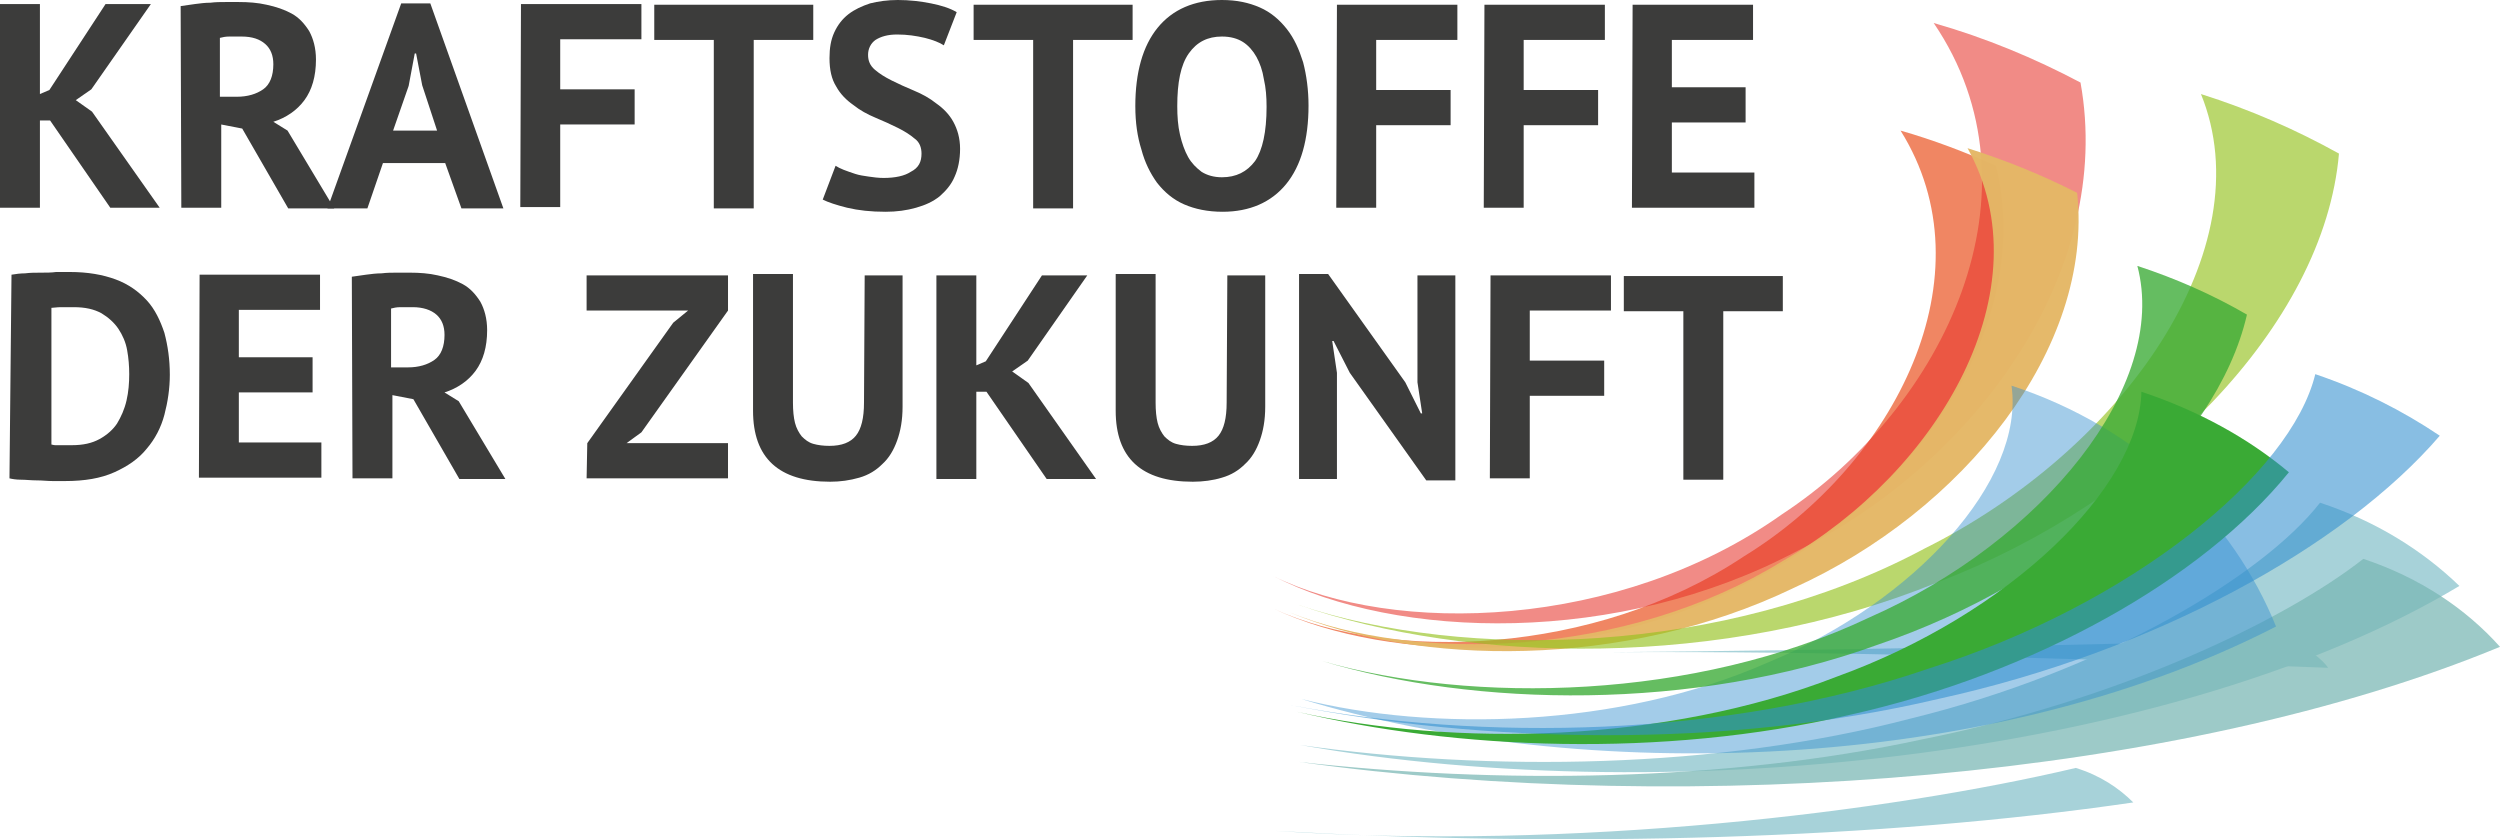 <?xml version="1.0" encoding="UTF-8" standalone="no"?>
<svg xmlns:inkscape="http://www.inkscape.org/namespaces/inkscape" xmlns:sodipodi="http://sodipodi.sourceforge.net/DTD/sodipodi-0.dtd" xmlns="http://www.w3.org/2000/svg" xmlns:svg="http://www.w3.org/2000/svg" version="1.1" id="Ebene_1" x="0px" y="0px" viewBox="0 0 369.5 124.045" xml:space="preserve" sodipodi:docname="logoDE.svg" width="369.5" height="124.045" inkscape:version="1.1.2 (b8e25be833, 2022-02-05)"><defs id="defs105"></defs>
<style type="text/css" id="style2">
	.st0{opacity:0.68;}
	.st1{fill:#E94E1B;}
	.st2{opacity:0.57;}
	.st3{fill:#E6332A;}
	.st4{fill:#A7D2D9;}
	.st5{opacity:0.97;}
	.st6{fill:#E4B766;}
	.st7{opacity:0.65;}
	.st8{fill:#95C11F;}
	.st9{opacity:0.73;}
	.st10{fill:#79B6B3;}
	.st11{opacity:0.45;}
	.st12{fill:#328FCE;}
	.st13{opacity:0.78;}
	.st14{fill:#3AAA35;}
	.st15{opacity:0.58;}
	.st16{enable-background:new    ;}
	.st17{fill:#3C3C3B;}
	.st18{display:none;}
</style>
<g id="Ebene_1_00000126320181926584819230000001561111927726858646_" transform="translate(-328.3,-381.9)">
	<g class="st0" id="g6">
		<path class="st1" d="m 516.6,471.9 c 17,7.8 47.3,7 69.5,-7.8 22.3,-13.7 36.5,-41.5 23.1,-62.9 4.9,1.4 9.6,3.2 14.1,5.2 5.8,23.5 -11.9,49 -35.7,61.1 -23.8,12.9 -53.7,12.5 -71,4.4 z" id="path4"></path>
	</g>
	<g class="st2" id="g10">
		<path class="st3" d="m 516.4,467 c 17.9,8.9 51.2,8 75.3,-9.1 24.2,-15.9 39.2,-47.9 22.4,-72.6 7.7,2.2 14.9,5.2 21.7,8.8 5,27.7 -15.3,56 -41.8,69.2 -26.5,14.1 -59.2,13.2 -77.6,3.7 z" id="path8"></path>
	</g>
	<g id="g14">
		<path class="st4" d="m 565.9,478.3 c 32.8,-0.2 69.2,0.9 106.5,2.3 -0.6,-0.9 -3,-3.4 -7.1,-4.2 -31.5,0.9 -64.8,1.6 -99.4,1.9 z" id="path12"></path>
	</g>
	<g id="g18">
		<path class="st4" d="m 516.7,504.7 c 44.2,3 90.9,-2.8 118.4,-9.3 3.6,1.1 6.4,3 8.5,5.1 -37.6,5.5 -83.1,6.7 -126.9,4.2 z" id="path16"></path>
	</g>
	<g class="st5" id="g22">
		<path class="st6" d="m 518.9,472.4 c 18.4,7.5 49.6,6.8 72.9,-7.6 23.3,-13.3 38.8,-40.3 27.3,-61 5.7,1.8 11.1,4 16.2,6.6 2.5,23 -16.9,47.1 -41.9,58.4 -25.1,12.1 -55.7,11.5 -74.5,3.6 z" id="path20"></path>
	</g>
	<g class="st7" id="g26">
		<path class="st8" d="m 520.2,471.3 c 24.6,8.3 63,7.5 92.5,-8.3 29.5,-14.7 50.2,-44.4 40.9,-67.2 7.3,2.3 14.1,5.3 20.4,8.8 -2.2,25.4 -27.8,51.3 -59.4,63.4 -31.7,12.9 -69.3,12 -94.4,3.3 z" id="path24"></path>
	</g>
	<g id="g30">
		<path class="st4" d="m 520.4,492 c 56.6,10 130.4,1.1 171.4,-23.5 -5.5,-5.3 -12.4,-9.6 -20.6,-12.3 -8.4,10.8 -31.9,24.9 -60.5,31.9 -28.6,7.5 -62.3,7.9 -90.3,3.9 z" id="path28"></path>
	</g>
	<g class="st9" id="g34">
		<path class="st10" d="m 520.2,494.5 c 29.3,3.3 63,3 92.1,-3.3 29.1,-5.8 53.7,-17.6 65.3,-26.7 8.4,2.8 15.2,7.4 20.2,13 -47.1,19.5 -118.7,25.2 -177.6,17 z" id="path32"></path>
	</g>
	<g class="st11" id="g38">
		<path class="st12" d="m 520.6,485.2 c 19.4,4.9 46.9,4.3 68.8,-5.3 21.9,-9 38.2,-27 36.2,-41 19,6.2 32.7,19.8 39.1,35.6 -43,22.1 -103,23.3 -144.1,10.7 z" id="path36"></path>
	</g>
	<g class="st13" id="g42">
		<path class="st14" d="m 523.7,479.6 c 22.3,6.4 55.1,5.8 80.8,-6.4 25.7,-11.3 44.4,-34.3 39.7,-52 5.8,1.9 11.2,4.3 16.2,7.2 -4.5,19.6 -27.2,39.5 -54.6,48.8 -27.3,9.9 -59.5,9.2 -82.1,2.4 z" id="path40"></path>
	</g>
	<g id="g46">
		<path class="st14" d="m 520,487.1 c 23.1,5.2 54.4,4.7 79.8,-5.2 25.4,-9.2 44.7,-27.8 45,-42.1 8.4,2.8 15.7,6.8 21.8,11.9 -12.8,15.8 -37.6,29.8 -65.1,35.9 -27.6,6.4 -58,5.1 -81.5,-0.5 z" id="path44"></path>
	</g>
	<g class="st15" id="g50">
		<path class="st12" d="m 519,486.1 c 28.1,5.4 64.5,4.9 94.4,-5.4 30,-9.5 53.5,-28.7 57.1,-43.5 6.8,2.3 12.9,5.4 18.4,9.1 -14.1,16.4 -42.2,31.9 -74.1,38.9 -31.8,7.5 -67.4,6.5 -95.8,0.9 z" id="path48"></path>
	</g>
	<g id="g98">
		<g class="st16" id="g74">
			<path class="st17" d="m 335.7,399.7 h -1.5 v 12.9 h -5.9 v -30.1 h 5.9 v 13.3 l 1.4,-0.6 8.3,-12.7 h 6.7 l -8.8,12.6 -2.3,1.6 2.4,1.7 10,14.2 h -7.3 z" id="path52"></path>
			<path class="st17" d="m 355,382.8 c 0.7,-0.1 1.4,-0.2 2.1,-0.3 0.8,-0.1 1.5,-0.2 2.3,-0.2 0.8,-0.1 1.5,-0.1 2.2,-0.1 0.7,0 1.4,0 2,0 1.4,0 2.8,0.1 4.1,0.4 1.4,0.3 2.6,0.7 3.7,1.3 1.1,0.6 1.9,1.5 2.6,2.6 0.6,1.1 1,2.5 1,4.2 0,2.5 -0.6,4.5 -1.7,6 -1.1,1.5 -2.7,2.6 -4.6,3.2 l 2.1,1.3 6.9,11.5 h -6.8 l -6.8,-11.8 -3.1,-0.6 v 12.3 h -5.9 z m 9,4.5 c -0.6,0 -1.2,0 -1.8,0 -0.6,0 -1,0.1 -1.4,0.2 v 8.7 h 2.5 c 1.6,0 2.9,-0.4 3.9,-1.1 1,-0.7 1.5,-2 1.5,-3.7 0,-1.3 -0.4,-2.3 -1.2,-3 -0.8,-0.7 -1.9,-1.1 -3.5,-1.1 z" id="path54"></path>
			<path class="st17" d="m 394.1,406 h -9.2 l -2.3,6.7 h -5.9 l 10.9,-30.3 h 4.3 l 10.8,30.3 h -6.2 z m -7.7,-4.8 h 6.5 l -2.2,-6.7 -0.9,-4.7 h -0.2 l -0.9,4.8 z" id="path56"></path>
			<path class="st17" d="m 405.3,382.5 h 17.8 v 5.2 h -12 v 7.4 h 11 v 5.2 h -11 v 12.2 h -5.9 z" id="path58"></path>
			<path class="st17" d="m 448.5,387.8 h -8.8 v 24.9 h -5.9 V 387.8 H 425 v -5.2 h 23.5 z" id="path60"></path>
			<path class="st17" d="m 464.5,404.6 c 0,-0.9 -0.3,-1.7 -1,-2.2 -0.7,-0.6 -1.5,-1.1 -2.5,-1.6 -1,-0.5 -2.1,-1 -3.3,-1.5 -1.2,-0.5 -2.3,-1.1 -3.3,-1.9 -1,-0.7 -1.9,-1.6 -2.5,-2.7 -0.7,-1.1 -1,-2.5 -1,-4.2 0,-1.5 0.2,-2.7 0.7,-3.8 0.5,-1.1 1.2,-2 2.1,-2.7 0.9,-0.7 2,-1.2 3.2,-1.6 1.2,-0.3 2.6,-0.5 4.1,-0.5 1.7,0 3.4,0.2 4.9,0.5 1.5,0.3 2.8,0.7 3.8,1.3 l -1.9,4.9 c -0.6,-0.4 -1.6,-0.8 -2.8,-1.1 -1.3,-0.3 -2.6,-0.5 -4.1,-0.5 -1.4,0 -2.4,0.3 -3.2,0.8 -0.7,0.5 -1.1,1.3 -1.1,2.2 0,0.9 0.3,1.6 1,2.2 0.7,0.6 1.5,1.1 2.5,1.6 1,0.5 2.1,1 3.3,1.5 1.2,0.5 2.3,1.1 3.3,1.9 1,0.7 1.9,1.6 2.5,2.7 0.6,1.1 1,2.4 1,4 0,1.6 -0.3,3 -0.8,4.1 -0.5,1.2 -1.3,2.1 -2.2,2.9 -1,0.8 -2.1,1.3 -3.5,1.7 -1.4,0.4 -2.9,0.6 -4.5,0.6 -2.2,0 -4,-0.2 -5.7,-0.6 -1.6,-0.4 -2.8,-0.8 -3.6,-1.2 l 1.9,-5 c 0.3,0.2 0.7,0.4 1.2,0.6 0.5,0.2 1.1,0.4 1.7,0.6 0.6,0.2 1.3,0.3 2,0.4 0.7,0.1 1.4,0.2 2.2,0.2 1.7,0 3.1,-0.3 4,-0.9 1.2,-0.6 1.6,-1.5 1.6,-2.7 z" id="path62"></path>
			<path class="st17" d="m 495.7,387.8 h -8.8 v 24.9 H 481 v -24.9 h -8.8 v -5.2 h 23.5 z" id="path64"></path>
			<path class="st17" d="m 496.1,397.6 c 0,-5 1.1,-8.9 3.3,-11.6 2.2,-2.7 5.4,-4.1 9.5,-4.1 2.2,0 4,0.4 5.6,1.1 1.6,0.7 2.9,1.8 4,3.2 1.1,1.4 1.8,3 2.4,4.9 0.5,1.9 0.8,4.1 0.8,6.4 0,5 -1.1,8.9 -3.3,11.6 -2.2,2.7 -5.4,4.1 -9.4,4.1 -2.2,0 -4.1,-0.4 -5.7,-1.1 -1.6,-0.7 -2.9,-1.8 -4,-3.2 -1,-1.4 -1.8,-3 -2.3,-4.9 -0.6,-1.9 -0.9,-4 -0.9,-6.4 z m 6.2,0 c 0,1.5 0.1,2.9 0.4,4.2 0.3,1.3 0.7,2.4 1.2,3.3 0.5,0.9 1.2,1.6 2,2.2 0.8,0.5 1.8,0.8 3,0.8 2.1,0 3.7,-0.8 4.9,-2.4 1.1,-1.6 1.7,-4.3 1.7,-8 0,-1.5 -0.1,-2.8 -0.4,-4.1 -0.2,-1.3 -0.6,-2.4 -1.1,-3.3 -0.5,-0.9 -1.2,-1.7 -2,-2.2 -0.8,-0.5 -1.8,-0.8 -3.1,-0.8 -2.1,0 -3.7,0.8 -4.9,2.5 -1.2,1.7 -1.7,4.3 -1.7,7.8 z" id="path66"></path>
			<path class="st17" d="m 525.9,382.6 h 17.8 v 5.2 h -12 v 7.4 h 11 v 5.2 h -11 v 12.2 h -5.9 z" id="path68"></path>
			<path class="st17" d="m 547.7,382.6 h 17.8 v 5.2 h -12 v 7.4 h 11 v 5.2 h -11 v 12.2 h -5.9 z" id="path70"></path>
			<path class="st17" d="m 569.6,382.6 h 17.8 v 5.2 h -12 v 7 h 10.9 v 5.2 h -10.9 v 7.4 h 12.2 v 5.2 h -18.1 z" id="path72"></path>
		</g>
		<g class="st16" id="g96">
			<path class="st17" d="m 330,422.5 c 0.6,-0.1 1.3,-0.2 2,-0.2 0.8,-0.1 1.5,-0.1 2.3,-0.1 0.8,0 1.6,0 2.3,-0.1 0.8,0 1.4,0 2,0 2.7,0 4.9,0.4 6.8,1.1 1.9,0.7 3.4,1.8 4.6,3.1 1.2,1.3 2,3 2.6,4.8 0.5,1.9 0.8,3.9 0.8,6.2 0,2 -0.3,4 -0.8,5.9 -0.5,1.9 -1.4,3.6 -2.6,5 -1.2,1.5 -2.8,2.6 -4.8,3.5 -2,0.9 -4.4,1.3 -7.3,1.3 -0.5,0 -1.1,0 -1.8,0 -0.8,0 -1.5,-0.1 -2.4,-0.1 -0.8,0 -1.6,-0.1 -2.3,-0.1 -0.7,0 -1.3,-0.1 -1.7,-0.2 z m 9.2,4.8 c -0.6,0 -1.3,0 -1.9,0 -0.6,0 -1.1,0.1 -1.4,0.1 v 20.2 c 0.1,0 0.3,0.1 0.6,0.1 0.3,0 0.6,0 0.9,0 0.3,0 0.6,0 0.9,0 0.3,0 0.5,0 0.6,0 1.7,0 3,-0.3 4.1,-0.9 1.1,-0.6 2,-1.4 2.6,-2.3 0.6,-1 1.1,-2.1 1.4,-3.4 0.3,-1.3 0.4,-2.6 0.4,-3.9 0,-1.2 -0.1,-2.4 -0.3,-3.5 -0.2,-1.2 -0.7,-2.3 -1.3,-3.2 -0.6,-0.9 -1.5,-1.7 -2.5,-2.3 -1.1,-0.6 -2.4,-0.9 -4.1,-0.9 z" id="path76"></path>
			<path class="st17" d="m 357.8,422.5 h 17.8 v 5.2 h -12 v 7 h 10.9 v 5.2 h -10.9 v 7.4 h 12.2 v 5.2 h -18.1 z" id="path78"></path>
			<path class="st17" d="m 380.3,422.8 c 0.7,-0.1 1.4,-0.2 2.1,-0.3 0.8,-0.1 1.5,-0.2 2.3,-0.2 0.8,-0.1 1.5,-0.1 2.2,-0.1 0.7,0 1.4,0 2,0 1.4,0 2.8,0.1 4.1,0.4 1.4,0.3 2.6,0.7 3.7,1.3 1.1,0.6 1.9,1.5 2.6,2.6 0.6,1.1 1,2.5 1,4.2 0,2.5 -0.6,4.5 -1.7,6 -1.1,1.5 -2.7,2.6 -4.6,3.2 l 2.1,1.3 6.9,11.5 h -6.8 l -6.8,-11.8 -3.1,-0.6 v 12.3 h -5.9 z m 9,4.5 c -0.6,0 -1.2,0 -1.8,0 -0.6,0 -1,0.1 -1.4,0.2 v 8.7 h 2.5 c 1.6,0 2.9,-0.4 3.9,-1.1 1,-0.7 1.5,-2 1.5,-3.7 0,-1.3 -0.4,-2.3 -1.2,-3 -0.8,-0.7 -2,-1.1 -3.5,-1.1 z" id="path80"></path>
			<path class="st17" d="m 415.1,447.4 12.7,-17.8 2.2,-1.8 h -15 v -5.2 h 20.9 v 5.2 l -12.8,18 -2.2,1.6 h 15 v 5.2 H 415 Z" id="path82"></path>
			<path class="st17" d="m 456.1,422.6 h 5.6 V 442 c 0,2 -0.3,3.6 -0.8,5 -0.5,1.4 -1.2,2.6 -2.2,3.5 -0.9,0.9 -2,1.6 -3.4,2 -1.4,0.4 -2.8,0.6 -4.3,0.6 -7.6,0 -11.4,-3.5 -11.4,-10.5 v -20.2 h 5.9 v 19 c 0,1.2 0.1,2.2 0.3,3 0.2,0.8 0.6,1.5 1,2 0.5,0.5 1,0.9 1.7,1.1 0.7,0.2 1.5,0.3 2.4,0.3 1.8,0 3.1,-0.5 3.9,-1.5 0.8,-1 1.2,-2.6 1.2,-4.9 z" id="path84"></path>
			<path class="st17" d="m 474.1,439.8 h -1.5 v 12.9 h -5.9 v -30.1 h 5.9 v 13.3 l 1.4,-0.6 8.3,-12.7 h 6.7 l -8.8,12.6 -2.3,1.6 2.4,1.7 10,14.2 H 483 Z" id="path86"></path>
			<path class="st17" d="m 509.7,422.6 h 5.6 V 442 c 0,2 -0.3,3.6 -0.8,5 -0.5,1.4 -1.2,2.6 -2.2,3.5 -0.9,0.9 -2,1.6 -3.4,2 -1.3,0.4 -2.8,0.6 -4.3,0.6 -7.6,0 -11.4,-3.5 -11.4,-10.5 v -20.2 h 5.9 v 19 c 0,1.2 0.1,2.2 0.3,3 0.2,0.8 0.6,1.5 1,2 0.5,0.5 1,0.9 1.7,1.1 0.7,0.2 1.5,0.3 2.4,0.3 1.8,0 3.1,-0.5 3.9,-1.5 0.8,-1 1.2,-2.6 1.2,-4.9 z" id="path88"></path>
			<path class="st17" d="m 527.8,437 -2.4,-4.7 h -0.2 l 0.7,4.7 v 15.7 h -5.6 v -30.3 h 4.3 l 11.4,16 2.3,4.6 h 0.2 l -0.7,-4.6 v -15.8 h 5.6 v 30.3 h -4.3 z" id="path90"></path>
			<path class="st17" d="m 548.6,422.6 h 17.8 v 5.2 h -12 v 7.4 h 11 v 5.2 h -11 v 12.2 h -5.9 z" id="path92"></path>
			<path class="st17" d="M 591.8,427.9 H 583 v 24.9 h -5.9 v -24.9 h -8.8 v -5.2 h 23.5 z" id="path94"></path>
		</g>
	</g>
</g>
<g id="Ebene_2_00000132067737342293278870000000356282301012069761_" class="st18" transform="translate(-328.3,-381.9)">
</g>
</svg>
